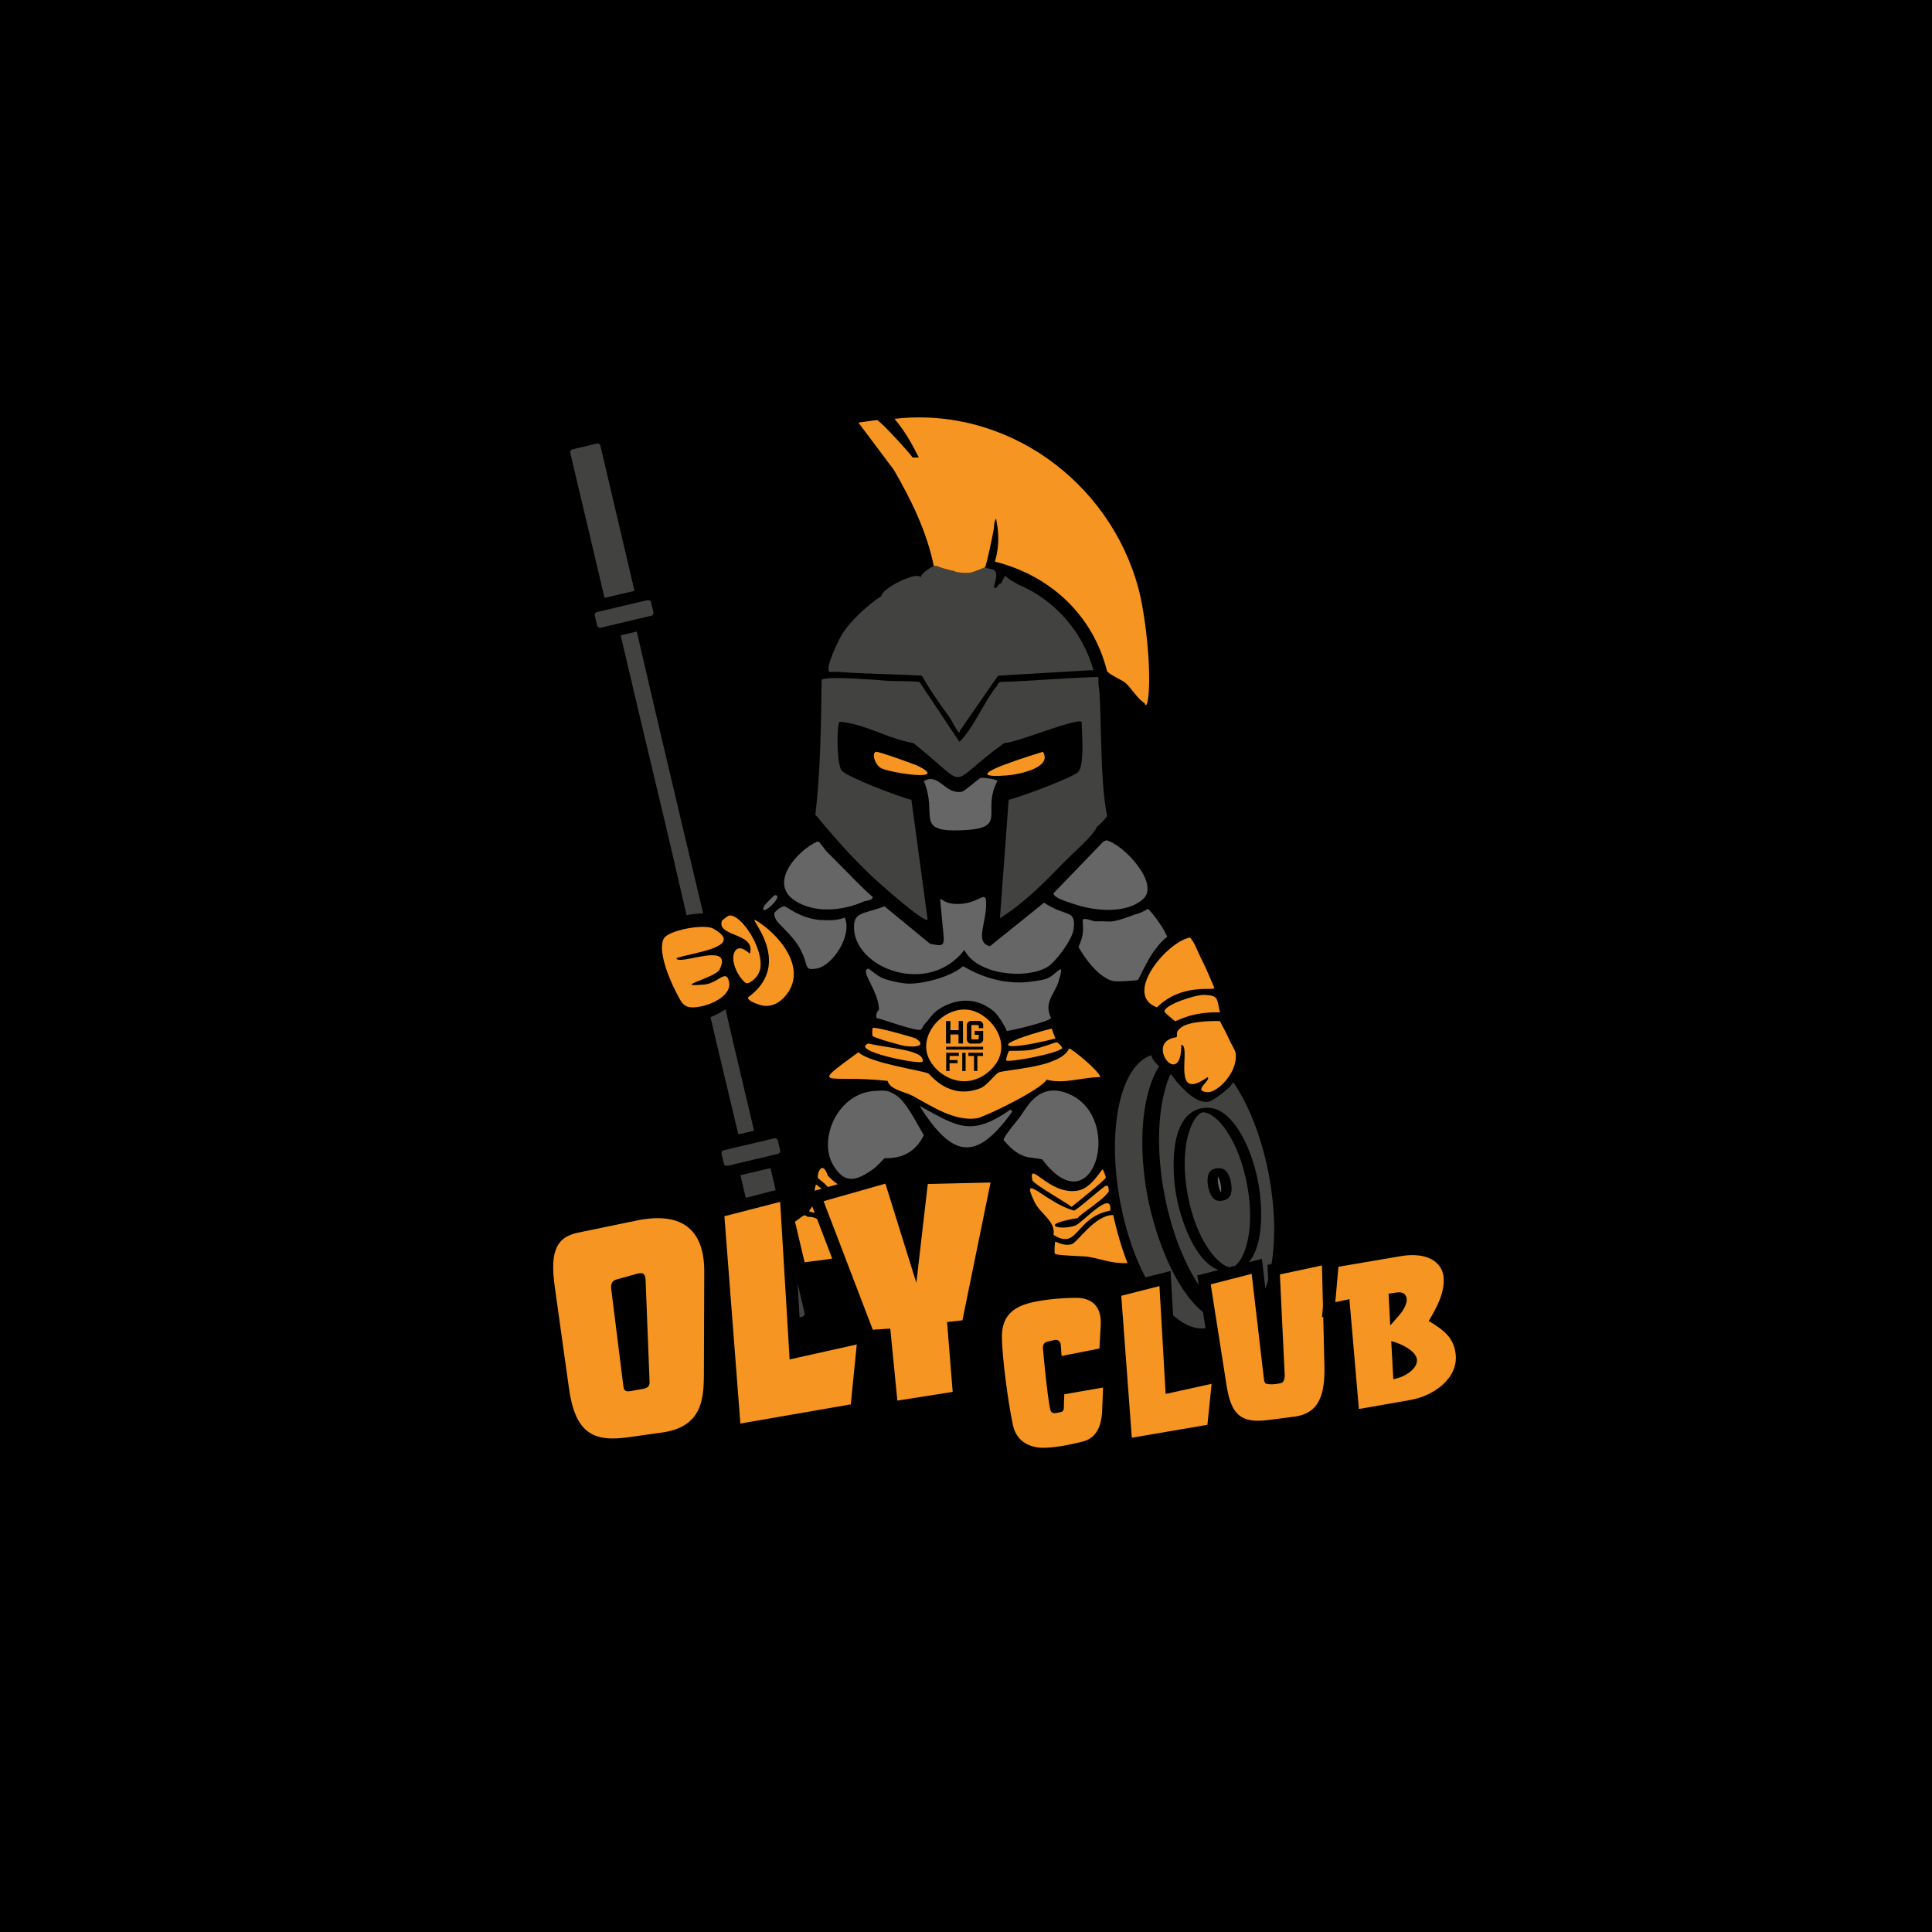 <?xml version="1.0" encoding="UTF-8"?>
<svg id="Layer_2" data-name="Layer 2" xmlns="http://www.w3.org/2000/svg" viewBox="0 0 1080 1080">
  <defs>
    <style>
      .cls-1 {
        fill: none;
      }

      .cls-2 {
        fill: #424241;
      }

      .cls-3 {
        fill: #666667;
      }

      .cls-4 {
        fill: #f79522;
      }
    </style>
  </defs>
  <g id="Layer_1-2" data-name="Layer 1">
    <g>
      <rect width="1080" height="1080"/>
      <g>
        <path class="cls-1" d="M622.25,607.05c-1.68,1.4-5.94.41-7.89.67-20.32,2.77-2.89.84,3.14,19.17.17,1.4.36,2.8.57,4.18.3-5.2.89-10.12,1.77-14.67.67-3.43,1.47-6.53,2.41-9.35Z"/>
        <path class="cls-1" d="M643.02,585.92c.24-3.6,2.36-7.87,7.74-12.84-9.33-7.36-16.66-6.46-18.33-19.38-22.25,4.78-30.69-18.8-32.71-18.46-.65,19.53-13.27,25.88-5.92,32.41-4.04,13.23,13.06,14.35,23.7,27.88,3.8,4.83,5.29,7.79,5.44,9.59,4.03-10.69,10.41-16.72,20.09-19.19Z"/>
        <path class="cls-1" d="M672.46,747.26c-2.64.18-5.78.1-9-.65-2.48-.58-4.89-1.6-7.21-3l1.57,27.4,19.84-4.37-3.06-19.6c-.67.09-1.38.16-2.14.21Z"/>
        <path class="cls-1" d="M590.83,765.31c.26,2.54.55,5.24.86,7.87l31.63-5.53-1.61-21.65-.71,13.36-30.16,5.95Z"/>
        <path class="cls-1" d="M417.97,588.11l9.86,42.46,9.77-2.31c.87-.2,1.75.37,1.96,1.27l4.38,18.58c.21.9-.32,1.81-1.19,2.01l-5.76,1.36,2.88,12.19,2.67-.69.86,14.37c2.54-1.79,4.72-3.54,6.11-5.18.62-17.87,7.29-25.81,7.67-27.18,1.26-4.55-1.75-23.15,17.42-35.54-6.75-4.28-25.98,4.21-16.73-9.76,4.74-7.15,22.83-18.67,23.7-20.21,2.27-4.05-.09-9.54,4.88-18.12-10.67-13.05-5.04-28.26-11.5-28.92-.14-.01-.27.02-.41.05-.98.27-2.16,1.76-3.79,3.72-1.79,2.16-4.11,4.87-7.25,7.15-.04.03-.08.06-.12.09-.04.03-.08.05-.12.08-3.05,2.16-6.87,3.87-11.71,4.28-.29,2.03-.76,3.93-1.9,5.84-2.15,3.62-13.87,17.08-23,14.61-7.5-2.03-7.91-4.18-13.31-9.76.01.02-.79.55-2.08,1.38l5.93,24.94c.21.9.56,2.38.77,3.28Z"/>
        <path class="cls-1" d="M710.42,746.57l-.59-12.22c-.24.28-.49.56-.74.82l1.33,11.39Z"/>
        <path class="cls-1" d="M457.63,739.08c.21.9-.32,1.81-1.19,2.01l-9.06,2.14.49,8.11,32.83-7.32-13.52-35.33c-5.22.68-10.82,1.33-16.28,1.71l6.74,28.67Z"/>
        <polygon class="cls-1" points="348.8 721.31 354.9 770.12 356.06 769.92 354.1 719.83 348.8 721.31"/>
        <path class="cls-1" d="M785,760.8c.05-.05.09-.1.13-.15-.05-.05-.1-.1-.15-.14l.02.3Z"/>
        <g>
          <path class="cls-2" d="M463.81,375.63c1.96.11,3.98-.16,5.92,0,15.13,1.24,30.48,1.08,45.65,2.09,4.68,8.34,10.13,15.95,15.68,23.7,1.58,2.2,5.53,11.12,5.58,6.97l21.26-30.67,53.32-3.14c-5.87-21.2-21.52-39.2-41.82-47.74-2.49-1.46-5.27-2.75-7.32-4.88-.66.07-1.98,3.37-2.44,4.18-2.07-.14-1.94,3.8-4.18,2.09.6-1.77,1.85-5.97,1.39-7.67-.92-3.4-3.46-1.87-6.27-3.48-.26.27-6.6,2.7-6.97,2.79-3.22.74-4.89.45-7.99.05-.11,0-.23-.02-.37-.05-1.45-.19-1.58-.61-2.09-.7-2.7-.48-3.81-1.03-5.58-1.39-.93-.19-3.81-1.4-4.18-1.39-.46,0-.95-.06-1.39,0-.52.07-7.06,3.82-7.32,6.27-2.51-3.52-21.88,6.48-21.95,10.45-7.9,5.29-17.36,13.79-22.3,21.95-1.63,2.69-9.77,19.21-6.62,20.56Z"/>
          <path class="cls-2" d="M613.66,378.42c-18.12.51-36.22,2.26-54.36,2.79-2.4,1.12-1.64,2.01-1.74,2.09-3.48,2.82-12.1,19.79-16.03,25.09-1.62,2.18-3.15,4.46-5.23,6.27l-22.3-33.45c-6.1-.68-12.39-.24-18.47-.7-4.46-.33-35.09-2.93-36.24-.35-.37,25.14-.57,50.3-3.48,75.27,10.19,12.24,20.75,24.31,32.41,35.2,2.54,2.37,28.95,26.03,30.32,23.35l-9.06-66.91c-6.39-1.36-36.54-12.93-39.03-16.38-.18-.25-.35-.57-.51-.95-2.39-5.78-2.13-25.5-.54-26.23.58.05,1.15.11,1.72.17,1.28.15,2.55.36,3.81.61,1.28.25,2.54.55,3.8.89,1.27.34,2.53.72,3.79,1.12,1.27.41,2.52.84,3.78,1.29,1.26.45,2.52.92,3.77,1.4,1.26.47,2.51.95,3.77,1.43,1.25.47,2.51.94,3.77,1.39,1.25.45,2.51.88,3.78,1.28,1.25.4,2.51.77,3.79,1.11,1.25.33,2.52.63,3.8.88.51.1,1.03.2,1.54.28.76.6,1.49,1.19,2.2,1.76,1.31,1.06,2.55,2.07,3.7,3.03,1.33,1.11,2.56,2.15,3.7,3.12,1.35,1.16,2.58,2.23,3.69,3.2,1.39,1.22,2.6,2.29,3.69,3.22,1.44,1.23,2.64,2.22,3.7,2.96,1.45,1.01,2.63,1.58,3.76,1.71,1.25.14,2.45-.25,3.89-1.15,1.13-.7,2.41-1.72,3.98-3.04,1.15-.97,2.46-2.1,3.99-3.4,1.19-1.01,2.51-2.12,3.99-3.32,1.21-.99,2.54-2.05,3.98-3.16,1.23-.96,2.55-1.96,3.97-3.01.85-.63,1.72-1.26,2.64-1.92.35,0,.79-.04,1.29-.12,1.03-.16,2.34-.47,3.88-.89,1.18-.32,2.49-.71,3.89-1.15,1.23-.39,2.54-.81,3.89-1.26,1.26-.42,2.57-.85,3.9-1.3,1.29-.43,2.59-.88,3.9-1.32,1.3-.44,2.61-.88,3.9-1.32,1.32-.44,2.63-.88,3.9-1.29,1.35-.44,2.65-.86,3.89-1.24,1.39-.43,2.69-.81,3.89-1.13,1.48-.4,2.8-.71,3.88-.89,1.5-.25,2.56-.26,3.01.05.07,2.12.28,5.55.4,9.33.16,5.13.14,10.88-.67,14.79-.34,1.63-.81,2.94-1.47,3.76-2.35,2.93-32.91,14.42-39.03,15.68l-4.88,66.21c13.8-8.62,25.01-20.17,36.24-31.71,4.73-4.86,15.41-13.81,18.12-19.51,2.13-1.84,4.02-3.54,5.58-5.92-4.47-20.43-2.82-62.72-4.88-73.53-.19-1.01.42-3.63-.35-4.18Z"/>
          <path class="cls-2" d="M421.53,632.06l-10.97-46.35c-.21-.9-.56-2.38-.77-3.28l-3.98-17.19-.25-1.08c-.84.59-1.71,1.15-2.6,1.67-1.74,1.02-3.57,1.89-5.46,2.61-.02,0-.03.01-.05.02-.1.04-.19.08-.29.12v.04s.32,1.3.32,1.3l3.44,14.61c.21.9.56,2.38.78,3.28l11.04,46.33,8.8-2.08Z"/>
          <path class="cls-2" d="M381.51,461.96l-13.44-56.93c-.21-.9-.56-2.38-.77-3.28l-11.34-48.7-9.01,2.12,11.48,48.68c.21.9.56,2.38.78,3.28l13.56,56.91c.21.9.56,2.38.77,3.28l10.25,44.25c2.81-.51,5.66-.83,8.52-.94.24,0,.5-.03.76-.04l-10.78-45.35c-.21-.9-.56-2.38-.78-3.28Z"/>
          <polygon class="cls-2" points="413.91 656.94 416.88 669.61 433.61 665.3 430.71 652.98 413.91 656.94"/>
          <path class="cls-2" d="M445.82,717.22l1.15,19.17,1.6-.38c.87-.2,1.4-1.11,1.19-2.01l-3.94-16.78Z"/>
          <path class="cls-2" d="M434.82,637.59c-.21-.9-1.09-1.47-1.96-1.27l-3.5.83-6.28,1.48-8.79,2.07-6.39,1.51-3.36.79c-.87.2-1.4,1.11-1.19,2.01l1.28,5.43c.17.71.75,1.21,1.41,1.29.18.02.36.02.55-.02l3.33-.79,2.44-.58,16.78-3.96,2.23-.53,3.53-.83c.19-.04.36-.13.51-.23.55-.37.84-1.07.68-1.78l-1.28-5.43Z"/>
          <path class="cls-2" d="M354.69,330.27l-8.38-35.63c-.21-.9-.56-2.38-.77-3.28l-9.9-42.14c-.21-.9-1.09-1.47-1.96-1.27l-13.71,3.24c-.87.2-1.4,1.11-1.18,2.01l9.97,42.13c.21.9.56,2.38.78,3.28l8.4,35.62,16.76-3.95Z"/>
          <path class="cls-2" d="M360.7,344.99l3.36-.79c.87-.2,1.4-1.11,1.19-2.01l-1.28-5.45c-.17-.71-.74-1.2-1.4-1.29-.18-.02-.37-.02-.56.02l-3.4.8-2.38.56-16.74,3.95-2.23.53-3.57.84c-.17.04-.33.12-.48.21-.57.37-.88,1.08-.71,1.8l1.28,5.46c.21.9,1.09,1.47,1.96,1.27l3.5-.83,6.16-1.46,9.03-2.14,6.27-1.48Z"/>
          <path class="cls-2" d="M709.41,657.32c-3.65-19.61-10.35-37.54-18.93-50.78-.34-.53-.69-1.07-1.04-1.58-.05.07-.1.13-.15.2-.49.68-1.02,1.37-1.6,2.06-1.75,2.12-10.1,8.46-12.2,8.71-1.69.2-3.35-.1-4.93-.69-.35-.13-.7-.28-1.05-.44-.11-.05-.23-.11-.34-.17-4.76-2.36-8.61-7.07-9.88-8.31-2.57-2.5-1.23-1.62-4.36-5.37-.09-.11-.33-.28-.68-.49-1.31,2.95-2.54,6.51-3.58,10.84-3.72,15.5-3.68,35.29.13,55.73,3.71,19.9,10.55,38.06,19.31,51.35l-.84-5.4,11.85-3.03c-13.23-5-20.98-27.75-23.46-41.07-2.83-15.22-3.65-44.23,12.51-48.98.4-.12.81-.22,1.23-.31.21-.04.43-.09.64-.12,4.63-.77,11.76-.45,19.66,11.17,5.33,7.84,9.49,18.73,11.72,30.67,2.32,12.48,3.29,34.25-5.35,44.29l7.35-1.88,1.9,16.31.04.36c.55-1.52,1.07-3.17,1.56-4.96l-.08-1.57-.33-6.78,1.48-.32.82-.18c2.35-14.37,1.88-31.58-1.42-49.28Z"/>
          <path class="cls-2" d="M697.15,662.36c-2.2-11.82-6.31-22.59-11.57-30.32-7.15-10.51-12.86-10.29-13.11-10.27,0,0,0,0,0,0-.21.03-.42.1-.63.17-.39.14-.78.35-1.18.64-5.37,3.78-11.42,20.12-6.74,45.26,4.68,25.13,16.28,38.56,22.69,40.4.2.06.4.11.6.14l.96-.25,2.35-.6c5.34-3.91,11.29-20.21,6.63-45.19ZM683.4,671.16c-.3.05-.58.08-.85.11-.5.04-.95.03-1.36-.01-.59-.06-1.1-.21-1.54-.41-.99-.46-1.65-1.21-2.19-2.02-.98-1.44-1.75-3.44-2.15-5.62-.41-2.18-.41-4.3,0-5.97.22-.93.57-1.85,1.33-2.6.33-.32.73-.61,1.24-.86.58-.28,1.29-.5,2.16-.65,1.6-.26,6.41-1.06,8.09,7.95,1.68,9.02-3.15,9.81-4.73,10.07Z"/>
          <path class="cls-2" d="M672.97,736.65l-.5-3.19c-8.02-6.51-14.53-16.93-19.56-28.11-2.57-5.71-4.75-11.62-6.54-17.31-2.24-7.09-3.88-13.86-4.93-19.48-3.81-20.45-3.85-40.27-.12-55.8,1.74-7.26,4.05-12.64,6.64-16.65-.2-.18-.41-.37-.61-.56-1-.95-1.93-2.03-2.67-3.24-.35-.57-.65-1.16-.9-1.78-.08-.21-.17-.42-.24-.64-17.16,5.63-24.95,41.08-17.41,81.59.13.69.26,1.38.4,2.07.56,2.83,1.18,5.61,1.86,8.34.45,1.8.92,3.58,1.42,5.33,1.46,5.13,3.11,10.02,4.93,14.63.43,1.1.88,2.19,1.33,3.26.07.17.14.34.22.52.72,1.68,1.46,3.31,2.22,4.89.58,1.21,1.17,2.39,1.77,3.54l3.86-.98,6.65-1.69,3.22-.82.34-.09.05.91.46,7.96.72,12.5.2,3.41c4.93,4.42,10.02,7.01,15,7.33,1.05.07,2.08.03,3.12-.11l-.3-1.91-.61-3.88Z"/>
        </g>
        <g>
          <path class="cls-3" d="M536.99,464.15c27.61-.95,11.2-10.09,20.56-27.53-.41-1.1-7.84-2.11-9.41-1.74-.81.19-8.78,7.33-10.45,7.67-9.32,1.89-12.82-10.86-21.26-5.92,7.98,18.52-5.53,28.43,20.56,27.53Z"/>
          <path class="cls-3" d="M600.07,505.27c11.26,3.98,29.54,5.91,39.03-2.79,9.22-8.45-10.52-30.04-20.56-32.76l-1.74.7-27.88,28.92c-.22,2.68,9.17,5.22,11.15,5.92Z"/>
          <path class="cls-3" d="M477.4,517.81c-.6,23.3,41.45,39.56,61.68,13.24,6.92,13.8,33.8,16.51,46,9.76,4.95-2.74,14.15-15.46,14.98-20.91,1.87-12.16-4.35-6.92-16.38-15.33l-30.32,24.39c-8.7-2.25-1.87-12.65-2.09-24.39-.15-7.85-4.37,1.65-17.77.7-9.33-.66-8.28-7.89-7.32,4.18,1.57,19.62,3.77,20.11-6.27,18.12l-25.44-20.91c-12.06,4.37-16.87,3.23-17.08,11.15Z"/>
          <path class="cls-3" d="M641.54,508.06c-1.81,1.3-3.8,2.14-5.92,2.79-4.43,1.35-8.92,3.45-13.59,4.18-2.18.34-5.47-.21-8.01,0-.69.06-1.41-.06-2.09,0-12.55-3.89-2.25.47-9.06,14.29,3.62,6.66,12.01,17.85,19.86,19.17,2.34.39,12.67-.36,13.24-.7,1.27-.74,6.8-16.59,16.38-24.04.22-.83-.55-1-.7-1.74-.39-2-8.76-13.79-10.11-13.94Z"/>
          <path class="cls-3" d="M443.95,503.18c11.11,7.64,27.3,5.99,39.03.7.52-.24,4.9-.54,4.88-2.44-7.65-6.64-14.36-14.2-21.61-21.26-.47-.45-.9-.92-1.39-1.39-.94-.89-1.8-1.87-2.79-2.79-1.01-.94-1.69-2.6-2.79-3.48-.13-.1-.96-2.16-2.44-2.09-10.94,4.96-27.24,22.89-12.89,32.76Z"/>
          <path class="cls-3" d="M472.18,512.93c-3.69,1.54-8.27,1.66-12.2,1.39-.46-.03-.94.04-1.39,0-11.5-1.03-18.79-7.55-19.86-7.67-2.34-.25-5.93,3.48-5.92,3.83,0,1.22.39,3.36,2.3,5.37,5.93,6.27,10.55,10.25,13.7,17.71,2.84,6.71,1.02,8.82,7.35,7.93,9.16-1.28,20.53-18.67,16.03-28.58Z"/>
          <path class="cls-3" d="M433.15,500.39c-.42,0-5.75,5.54-5.92,5.92-3.69,8.04,11.98-6.01,5.92-5.92Z"/>
          <path class="cls-3" d="M598.33,611.9c-17.46-8.1-24.39,7.37-28.23,12.55-1.49,2.01-9.33,11.11-9.06,12.89,9.84,11.62,14.77,9.03,21.61,10.8,28.16,37.81,45.85-22.23,15.68-36.24Z"/>
          <path class="cls-3" d="M500.4,611.9c-4.5-2.63-5.59-2.36-11.15-2.09-20.85,1.01-31.91,26.69-23.7,41.12,6.61,11.6,13.46,8.99,22.3,2.79,2.59-1.81,4.37-4.12,6.62-6.27,10.11.25,17.49-3.72,21.95-12.89-3.96-6.44-9.88-19.06-16.03-22.65Z"/>
          <path class="cls-3" d="M564.87,620.26c-22.08,15.37-29.44,9.65-50.88-2.09,18.1,28.45,31.12,32.22,51.92,3.14l-1.05-1.05Z"/>
          <path class="cls-3" d="M585.08,547.08c-2.68,1-10.37,1.99-13.59,2.09-11.81.38-23.06-3.15-33.11-9.06-6.82,5.92-21.68,9.8-30.32,9.76-3.69-.02-10.34-1.5-13.94-2.79-3.83-1.37-8.2-5.66-8.71-5.58-5.2.89,6.04,12.57,5.92,23,0,.24-1.92,1.07-1.39,4.53,4.22,1.02,22.18,7.53,24.74,6.62,1.09-.91,1.47-2.51,2.44-3.48,3.19-3.21,3.9-5.97,9.41-9.06,10.01-5.62,20.96-5.03,29.62,2.79,1.33,1.2,6.09,7.99,6.62,10.45,3.6-.51,23.93-5.24,24.74-7.32-4.22-8.83,2.03-13.23,4.18-20.21,4.07-13.22-.89-3.87-6.62-1.74Z"/>
          <path class="cls-3" d="M682.37,662.04c-.34-1.85-.9-3.33-1.5-4.42-.16,1.22-.15,2.79.19,4.64.34,1.85.9,3.32,1.5,4.42.16-1.22.15-2.79-.19-4.64Z"/>
        </g>
        <g>
          <path class="cls-4" d="M496.22,604.23c.99,4.79,9.82,6.15,13.94,8.36,10.59,5.68,23.13,14.36,35.89,12.55,4.01-.57,35.76-15.89,39.03-21.61,9.76,2.69,19.92-1.46,29.97-1.39-.32-3.28-16.26-16.28-17.42-16.03-2.11,4.33-6.6,6.06-10.8,7.67-8.18,3.13-26.54,4.88-28.23,5.58-2.65,1.09-6.56,7.47-10.8,9.06-17.58,6.6-27.47-7.65-28.92-8.36-3.45-1.69-32.58-5.74-39.03-11.85-28.78,20.99-17.02,12.23,16.38,16.03Z"/>
          <path class="cls-4" d="M552.33,599.36c16.54-13.66,1.92-33-10.8-34.85-12.14-1.77-25.03,10-23.7,22.3,1.3,11.97,19.42,25,34.5,12.55ZM549.58,585.12v1.62h-20.73v-1.62h20.73ZM539.78,594.32v4.38h-1.88v-10.19h1.88v5.82ZM530.81,598.69h-1.88v-10.19h7.09v1.77h-5.18v.88s-.02,1.42-.02,1.42h4.49v1.77h-4.5v4.35ZM546.35,598.67h-1.88v-8.39h-3.16v-1.77h8.2v1.77h-3.16v8.39ZM547.33,570.7c.46,0,.86.11,1.21.4.28.22.53.43.75.7.21.29.33.61.33.96v1.13s-.01.87-.01.87h-2.47v-1.27c0-.29-.2-.49-.49-.51h-3.09c-.39,0-.57.18-.57.56v6.88c-.01.15.05.29.14.42.1.13.23.18.38.18h2.8c.13,0,.27,0,.39-.03.27-.05.43-.23.43-.49.01-.65,0-1.29.01-1.94,0-.03-.01-.04-.03-.08h-2.28v-2.21h4.77v4.93c0,.38-.1.7-.33.99-.07.08-.13.16-.2.24-.29.33-.63.62-1.06.79-.18.08-.37.13-.56.13-1.62.01-3.23,0-4.83.03-.57,0-1.01-.22-1.39-.61-.35-.38-.65-.8-.72-1.33-.03-.09-.03-.19-.03-.28-.01-2.7-.01-5.38-.03-8.07,0-.35.1-.7.27-1.03.3-.58.81-1.07,1.39-1.26.18-.06.37-.09.56-.09,1.18,0,2.35,0,3.53,0,.38,0,.75,0,1.13,0ZM528.82,570.75h2.48v5.11h4.59v-5.14h2.42v12.6h-2.51v-5.05h-4.5v5.05h-2.48v-12.58Z"/>
          <path class="cls-4" d="M582.99,420.24c-18.49,5.76-46.77,15.18-20.21,13.24,5.79-.42,25.9-4.11,20.21-13.24Z"/>
          <path class="cls-4" d="M512.6,427.91c-1.09-.53-21.86-8.09-23-7.67-2.32.87-.73,6.93,2.79,9.06,4.41,2.68,39.85,8.07,20.21-1.39Z"/>
          <path class="cls-4" d="M515.74,593.43c1.4-6.57-18.66-7.33-30.32-10.11-10.84,4.17,29.87,12.21,30.32,10.11Z"/>
          <path class="cls-4" d="M418.09,557.58c-.15,1.82,4.58,3.44,6.26,4.02,6.27,2.19,12.06-.87,16.09-6.7,9.28-13.45-2.81-29.69-14.3-37.98-16.75-12.09,21.88,18.89-8.04,40.66Z"/>
          <path class="cls-4" d="M593.8,585.77c.04-.22-2.08-3.03-3.14-3.14-.72-.07-8.22,3-13.94,4.18-4.29.88-11.96.44-12.55.7-.76.33-1.9,5-1.74,5.23,1.11,1.54,30.91-4.26,31.36-6.97Z"/>
          <path class="cls-4" d="M589.96,580.54l-2.09-5.58c-34.76,9.06-30.73,13.82,2.09,5.58Z"/>
          <path class="cls-4" d="M511.9,580.54c-1.06-.66-23.26-6.89-24.04-5.92-.14.18-.59,3.73,0,4.53.77,1.04,15.99,5.3,18.12,5.58,7.66,1,11.44-.71,5.92-4.18Z"/>
          <path class="cls-4" d="M608.08,702.51c7.64,1.23,12.83,3.83,22.19,3.6-.2-.52-.4-1.04-.59-1.56-.17-.46-.34-.92-.51-1.38-2.13-5.87-3.98-12-5.53-18.19-.4-1.6-.78-3.21-1.14-4.81-.07-.31-.14-.63-.21-.94-10.25-.21-20.09,15.52-23.28,16.32-4.8,1.2-8.7-1.68-9.06-1.39-.49.38-.54,6.35-.35,6.62.82,1.16,15.72,1.3,18.47,1.74Z"/>
          <path class="cls-4" d="M445.41,687.1c.21.9.56,2.38.77,3.28l3.08,13.1.23.96.28,1.18c2.24-.26,4.61-.66,8.12-1.03,2.44-.26,4.88-.64,7.31-1.06l-1.73-4.52-6.75-17.63c-1.52-.76-2.47-1.18-5.11-1.19-.58,0-1-1.04-2.44-.7-1.52,1.14-3.12,2.29-4.75,3.42l.79,3.36.19.82Z"/>
          <path class="cls-4" d="M620.63,676.72c1.4-12.36-15.82,7.04-19.51,8.36-8.19,2.93-21.81-.4,1.39-4.18.71-1.91,14.69-10.23,17.36-15.02-.13-.91-.26-1.81-.38-2.71-.25-.15-.57-.28-.95-.39-1.1-.31-15.34,12.84-18.12,13.94-15.32-3.95-31.02-22.99-21.95-4.53,3.14,6.4,11.73,10.46,10.45,18.12,14.01,8.77,11.83-9.68,31.71-13.59Z"/>
          <path class="cls-4" d="M456.15,662.08c-.5,1.44-.73,2.59-.75,3.55l3.89-1.1-3.15-2.45Z"/>
          <path class="cls-4" d="M599.02,674.63c2.51-2,18.95-15.14,19.17-16.38.04-.24-1.5-4.5-1.74-4.53-.93-.1-6.07,10.45-13.94,11.85-15.91,2.83-27.68-17.62-25.44-5.92.42,2.18,18.99,12.53,21.95,14.98Z"/>
          <path class="cls-4" d="M460.68,661.38c.42.49,1.17,1.24,2.13,2.15l5.47-1.55c-1.81-1.19-3.65-2.76-5.51-4.78-3.14-9.14-6.05-1.22-5.58,1.05.15.73,2.92,2.48,3.48,3.14Z"/>
          <path class="cls-4" d="M455.43,677.99l-1.38-3.6c-.93,1.25-1.79,2.53-1.73,2.68.13.32,2.16.67,3.11.93Z"/>
          <path class="cls-4" d="M522.01,316.39c.45-.06.94,0,1.39,0,.38,0,3.25,1.2,4.18,1.39,1.77.37,2.87.92,5.58,1.39.51.09.64.51,2.09.7.13.02.25.03.37.05,3.1.41,4.77.69,7.99-.05.37-.08,6.71-2.52,6.97-2.79.9-.9,4.35-18.07,4.88-20.91.36-1.92-.05-4.28,1.39-6.27-.04,1.21,3.13,11.5-.7,24.04,31.1,7.84,54.87,29.94,62.73,61.33,2.11,2.39,8.58,4.87,10.45,6.62,3.66,3.42,6.11,8.33,10.45,11.15,1.17,3.28,1.92-1.74,2.09-3.14,1.84-15.13-1.45-46.15-5.58-61.33-16.21-59.72-73.96-101.59-136.25-94.44,5.66,6.68,9.7,13.84,13.59,21.61h-3.48c-1.45-2.39-18.18-20.58-19.86-20.91-.52-.1-8.71,1.25-10.45,1.39l19.86,26.48c9.74,16.84,18.35,34.43,22.3,53.67Z"/>
          <path class="cls-4" d="M407.59,549.13c-.88-4.78-2.88-3.7-5.96-1.89-2.12,1.25-4.76,2.84-7.9,3.12-.29.03-.58.05-.85.07-10.06.83-6.19-.56-.65-2.78,3.02-1.21,6.53-2.67,8.54-4.15.69-.51,1.21-1.02,1.46-1.52,3.05-6.08.63-7.88-3.66-7.99-2.66-.06-6.04.52-9.28,1.16-2.25.44-4.43.9-6.27,1.17-1.62.24-2.97.34-3.84.16-.62-.13-1.01-.4-1.08-.87.28-.1.59-.2.91-.3,1.02-.32,2.23-.63,3.55-.95,1.9-.46,4.03-.94,6.2-1.46,3.1-.74,6.29-1.55,8.98-2.5,2.52-.89,4.61-1.9,5.79-3.09,1.61-1.62,1.55-3.55-1.41-5.95-.89-.72-2.03-1.48-3.47-2.28-.85-.48-2.17-.76-3.78-.88-2.62-.2-6.01.03-9.41.59-2.13.35-4.27.83-6.24,1.41-.81.24-1.58.49-2.31.76-3,1.1-5.29,2.46-5.97,3.93-3.7,8.01,5.04,26.29,8.04,31.73,1.28,2.33,2.62,5.49,5.81,6.26,1.22.29,2.8.32,4.56.13.3-.03.61-.07.92-.12,1.67-.25,3.46-.68,5.23-1.28,3.09-1.04,6.13-2.59,8.41-4.5,2.63-2.22,4.23-4.94,3.67-7.97Z"/>
          <path class="cls-4" d="M404.33,518.98c4.04,4.44,17.9,4.63,14.77,14.29.13-.41-2.56-2.12-2.96-2.35-.75-.42-1.6-.78-2.48-.8-1.43-.03-2.5.87-3.09,2.12-.17.36-.31.75-.41,1.14-.32,1.19-.33,2.49-.18,3.69.3,2.35,1.27,4.88,2.5,7.07.36.64.75,1.26,1.14,1.83.74,1.06,1.58,2.05,2.51,2.94,1.09,1.05,1.85.88,3.16.16,2.7-1.49,4.97-4.29,5.62-7.32,2.37-11.05-10.66-31.15-17.43-29.94-.52.09-3.85,2.52-4.02,3.13-.21.74-.25,1.39-.16,1.99.12.78.49,1.45,1.03,2.04Z"/>
          <path class="cls-4" d="M650.95,565.55c.04.39,5.53,5.18,5.92,5.23,1.28.16,8.65-5.29,25.09-4.88-1.86-7.54-.36-9.47-9.06-9.76-4.29-.14-22.34,5.51-21.95,9.41Z"/>
          <path class="cls-4" d="M660.35,574.27c-2.83,2.12-2.27,3.35-2.44,3.48-.17.14.36,1.55-.35,2.09-4.11.56-6.25,2.34-7.11,4.5-.33.83-.47,1.72-.45,2.61,0,.49.06.99.16,1.47.02.13.05.25.08.38.24,1.01.65,1.99,1.17,2.86.25.41.52.79.81,1.15.21.26.44.51.67.73.13.13.27.25.41.37,1.35,1.11,2.89,1.5,4.19.62.63-.43,1.21-1.16,1.67-2.26.13-.3.25-.62.36-.98.34-1.09.59-2.45.72-4.12,0-.06,0-.12.01-.17,0-.09.01-.19.02-.28,0-.11.02-.23.02-.34.01-.21.02-.43.03-.65.02-.54.03-1.1.03-1.7.67.03,1.11.47,1.39,1.22.09.24.16.5.22.8.01.06.03.12.04.19,0,.04.01.09.02.13,0,.02,0,.05.01.07.12.79.17,1.73.17,2.77,0,.49,0,1.01-.02,1.54-.18,6.88-1.25,16.39,5.37,15.17.37-.07.77-.17,1.19-.31,1.66-.54,3.71-1.64,6.25-3.45,2.56,1.53-8.92,7.77,0,8.36,3.23.21,8.48-3.58,12.04-8.87,0,0,.01-.02.02-.02.71-1.06,1.35-2.17,1.9-3.32.76-1.6,1.32-3.28,1.63-4.99.11-.6.19-1.21.22-1.82.06-.98.03-1.96-.12-2.93-.24-1.61-2.7-5.47-3.48-7.32-1.51-3.56-3.54-6.97-5.23-10.45-5.72-.18-17.25.21-21.61,3.48Z"/>
          <path class="cls-4" d="M646.76,563.11h0c13.85-13.78,31.99-9.07,32.06-10.8-.63-1.53-1.26-3.04-1.89-4.54-1.79-4.23-3.65-8.38-5.77-12.53-1.91-3.73-3.08-7.89-5.92-11.15-8.86,1.51-23.66,16.33-25.37,27.63-.75,4.95,1.01,9.23,6.9,11.4Z"/>
          <path class="cls-4" d="M355.42,682.38l-32.49,6.72c-13.13,2.71-15.29,12.53-12.78,30.44l7.88,56.35c3.51,25.51,13.83,30.24,33.04,27.56l18.89-2.64c21.96-3.04,23.47-17.87,23.52-32.51l.2-57.4c.07-22.04-10.9-34.25-38.26-28.52ZM359.68,776.35l-7.23,1.28c-3.7.65-3.77-1.15-4.11-3.74l-6.63-53.06c-.42-3.23.5-5,3.2-5.68l11.1-3.1c3.49-.95,4.77.03,4.87,3.31l2.17,55.45c.11,2.12.64,4.85-3.38,5.54Z"/>
          <polygon class="cls-4" points="440.5 744.86 440.09 738.02 438.44 710.72 438.13 705.44 437.3 691.71 437.08 688.02 436.71 681.82 436.43 677.3 436.11 671.85 435.21 672.08 418.48 676.39 412.23 678 404.94 679.88 413.88 795.76 475.6 785.04 478.94 751.56 441.4 759.93 440.5 744.86"/>
          <polygon class="cls-4" points="512.24 717.11 499.87 677.46 497.75 670.68 496.16 665.57 495.3 662.81 494.94 661.67 469.1 669 466.12 669.84 460.84 671.34 460.39 671.46 461.89 675.39 462.47 676.9 464.56 682.36 466.3 686.9 472.19 702.3 474.27 707.73 487.89 743.32 497.67 742.69 501.63 782.95 532.56 778.07 529.41 739.03 538 738.06 553.72 661.04 518.64 661.85 512.24 717.11"/>
          <path class="cls-4" d="M594.71,786.4c-.04,2.37-.55,2.77-2.3,3.11l-1.87.35c-1.98.37-3.17-.16-3.58-2.47-1.66-8.56-3.35-27.01-3.92-33.24-.26-2.89.86-3.82,2.94-4.31l3.72-.81c1.31-.28,3.1.5,3.27,2.73l.46,6.24,21.17-4.18.7-13.02c.59-10.31-4.67-15.37-14-15.3-10.67.13-18.84,1.29-24.64,2.6-11.57,2.72-16.77,8.67-16.59,19.79.19,11.11,3.23,34.79,6.12,48.59,2.06,9.97,10.29,12.74,16.49,12.84,6.2.11,15.2-1.61,22.39-3.43,7.19-1.82,10.62-7.55,11.04-17.38l.49-12.88-21.67,3.79-.23,7Z"/>
          <polygon class="cls-4" points="649.24 738.05 648.62 727.38 648.26 721.04 648.14 718.93 647.22 719.16 643.66 720.07 637.4 721.66 626.79 724.36 632.69 803.69 674.95 796.47 677.3 773.56 651.59 779.22 649.24 738.05"/>
          <path class="cls-4" d="M739.68,736.19l-.67.14.53-5.99-.55-22.95-19.76,4.23-.38.08-3.39.73.42,8.69.12,2.48,2.16,44.95c.06,2.24-.6,4.13-1.78,4.5-1.19.38-4.37,1.01-7.22.7-1.83-.22-2.28-.27-2.68-3.37l-3.55-30.43-.31-2.69-.38-3.23-.25-2.13-.1-.82-2.21-18.99-10.25,2.63-1.53.39-11.09,2.84,1.72,11.01.93,5.97.06.37.31,1.95.14.88.48,3.05.06.35.27,1.74.4,2.54,3.03,19.4.41,2.63.97,6.24c2.43,15.43,6.96,21.83,23.11,19.75l14.72-1.89c13.28-1.7,17.36-11.11,16.93-28.49l-.65-27.26Z"/>
          <path class="cls-4" d="M813.7,756.74c-1.09-8.52-5.81-12.86-15.06-18.31,4.27-7.07,9.4-16.17,8.25-25.13-1.01-7.86-9.27-13.54-23.7-11.13l-35,5.95-1.74,19.79,7.88-1.68,5.29,61.41,28.71-5.03c13.1-2.24,27.11-12.25,25.36-25.86ZM776.22,723.2l4.3-.66c2.53-.44,5.4-.02,5.85,3.52.25,1.99-1.19,5.66-4.03,8.95l-5.2,5.95-.93-17.77ZM778.87,771l-1.16-21.33c5.69,1.41,13.76,5.55,14.35,10.19.6,4.65-5.61,9.72-13.19,11.14Z"/>
        </g>
      </g>
    </g>
  </g>
</svg>